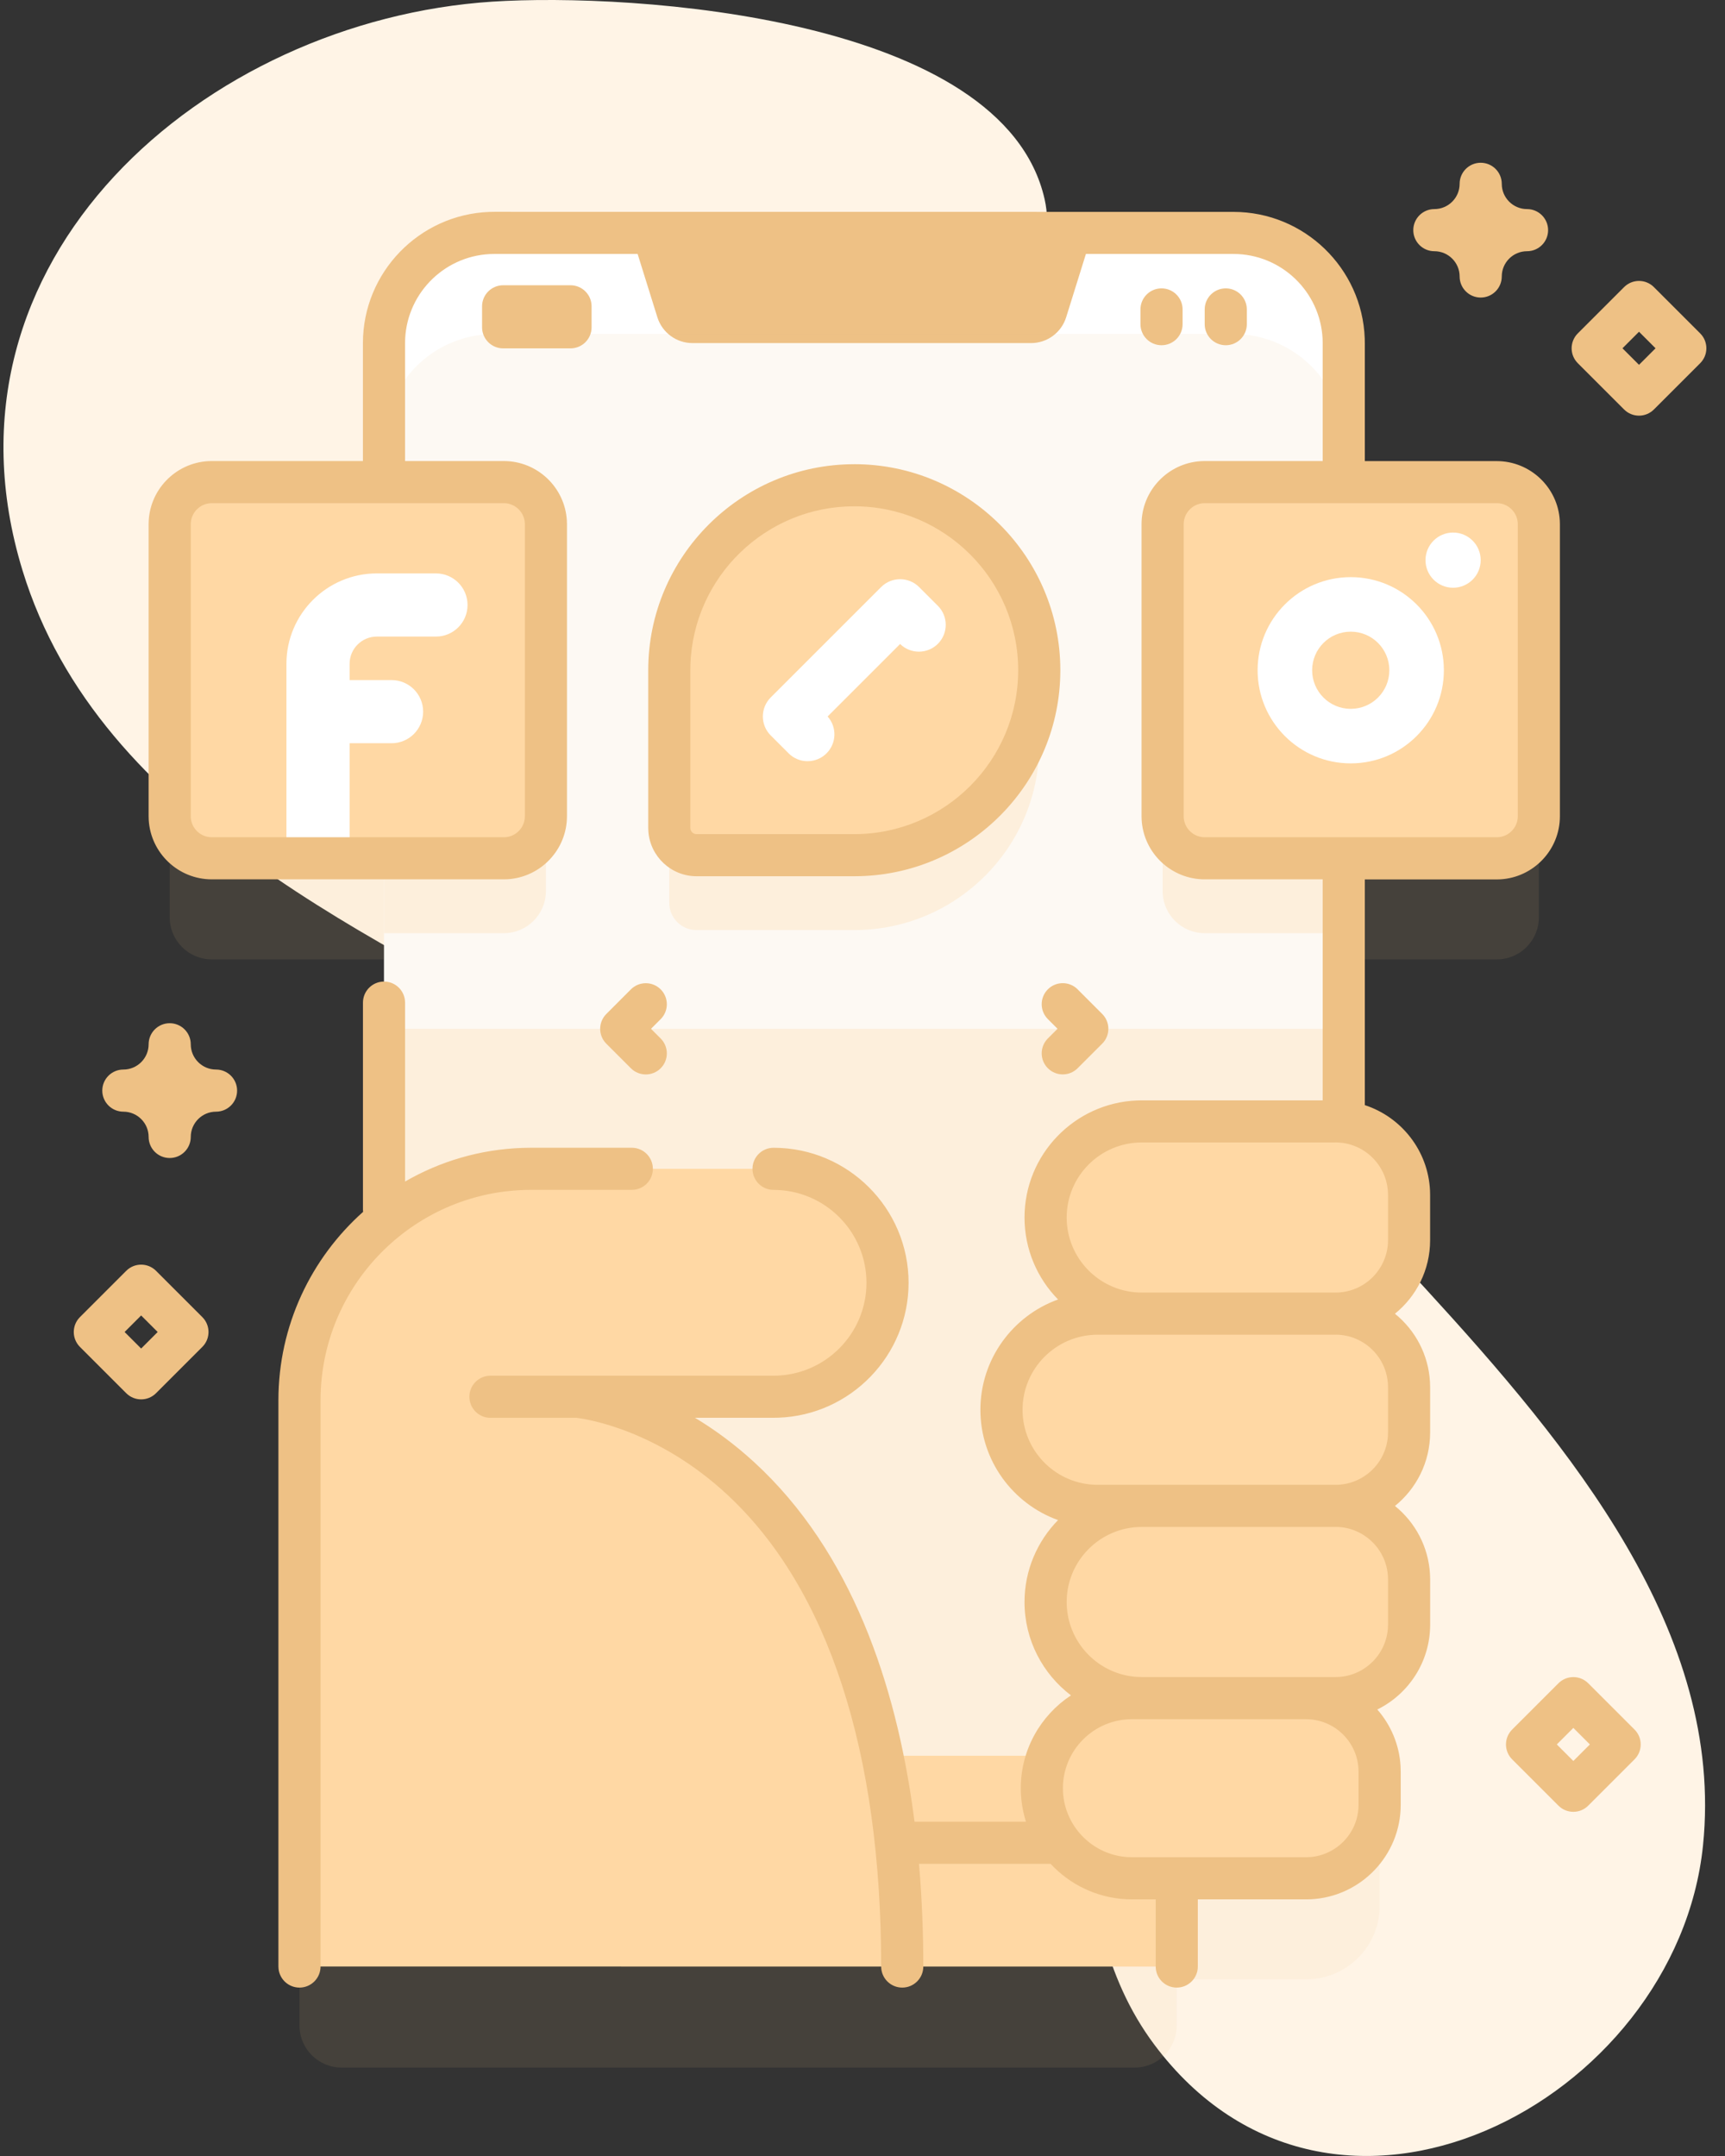 <svg height="100" viewBox="0 0 80 100" width="80" xmlns="http://www.w3.org/2000/svg"><rect x="0" y="0" width="80" height="100" fill="#333333" stroke="none"/><g fill="none"><path d="m22.839.076c-13.293.866-26.214 11.939-21.795 26.381 3.567 11.658 16.543 17.135 26.303 22.593 9.361 5.235 19.258 11.763 21.882 22.889 1.806 7.656-.407 16.585 4.299 22.888 8.268 11.073 24.234 2.663 25.452-9.23 1.011-9.871-6.154-18.496-12.857-25.813-6.497-7.093-13.762-13.94-19.53-21.649-5.341-7.139-8.133-16.013-1.051-23.084 1.591-1.588 3.486-3.224 2.905-5.807-1.908-8.475-19.105-9.592-25.609-9.168z" fill="#fff4e6"/><g transform="translate(17.773 10.742)"><path d="m44.546 5.178v64.436c0 2.826-2.289 5.115-5.115 5.115h-34.281c-2.824 0-5.115-2.289-5.115-5.115v-64.436c0-2.826 2.291-5.115 5.115-5.115h34.281c2.826 0 5.115 2.289 5.115 5.115z" fill="#fff"/><path d="m7.544 17.047v13.541c0 1.08-.875 1.953-1.953 1.953h-5.557v-17.447h5.557c1.078 0 1.953.875 1.953 1.953zm37.002-1.953v17.447h-6.447c-1.078 0-1.953-.873-1.953-1.953v-13.541c0-1.078.875-1.953 1.953-1.953zm-30.017 17.303h7.315c4.738 0 8.579-3.841 8.579-8.579 0-4.738-3.841-8.579-8.579-8.579-4.738 0-8.579 3.841-8.579 8.579v7.315c0 .698.566 1.264 1.264 1.264zm-14.494 4.58v32.637c0 2.825 2.29 5.115 5.115 5.115h34.281c2.825 0 5.115-2.29 5.115-5.115v-32.637z" fill="#fff4e6"/><path d="m31.672 3.974 1.22-3.911h-21.398l1.22 3.911c.222.712.882 1.197 1.628 1.197h15.702c.746 0 1.405-.485 1.628-1.197z" fill="#eec185"/></g><path d="m69.414 27.051h-7.094v-6.443c0-2.825-2.29-5.115-5.115-5.115h-34.281c-2.824 0-5.115 2.289-5.115 5.115v6.443h-7.985c-1.079 0-1.953.874-1.953 1.953v13.542c0 1.079.874 1.953 1.953 1.953h7.985v16.843c-2.393 1.969-3.919 4.953-3.919 8.294v24.31c0 1.079.874 1.953 1.953 1.953h36.778c1.079 0 1.953-.874 1.953-1.953v-2.139h6.001c1.883 0 3.41-1.527 3.41-3.41v-1.535c0-1.244-.669-2.33-1.664-2.925v-39.438h7.094c1.079 0 1.953-.874 1.953-1.953v-13.542c0-1.079-.874-1.953-1.953-1.953z" fill="#eec185" opacity=".1"/><path d="m13.889 91.211v-26.263c0-5.929 4.807-10.736 10.736-10.736h11.249c2.919 0 5.286 2.366 5.286 5.286 0 2.919-2.366 5.286-5.286 5.286h-9.094s10.897.864 14.153 16.652l7.664-0c.605-1.562 2.122-2.67 3.897-2.67h.454c-2.462 0-4.458-1.996-4.458-4.458s1.996-4.458 4.458-4.458h-2.046c-2.462 0-4.458-1.996-4.458-4.458s1.996-4.458 4.458-4.458l2.046-0c-2.462 0-4.458-1.996-4.458-4.458 0-2.462 1.996-4.458 4.458-4.458h8.988c1.883 0 3.41 1.527 3.41 3.41v2.096c0 1.883-1.527 3.41-3.41 3.41 1.883 0 3.41 1.527 3.41 3.41v2.096c0 1.883-1.527 3.41-3.41 3.41 1.883 0 3.41 1.527 3.41 3.41v2.096c0 1.883-1.527 3.41-3.41 3.41h-1.364c1.883 0 3.41 1.527 3.41 3.41v1.535c0 1.883-1.527 3.41-3.41 3.41l-6.002-.001.001 4.093z" fill="#ffd8a4"/><path d="m26.459 13.231c.539 0 .977.437.977.977v.973c0 .539-.437.977-.977.977h-3.125c-.539 0-.977-.437-.977-.977v-.973c0-.539.437-.977.977-.977zm27.409.144c.539 0 .977.437.977.977v.684c0 .539-.437.977-.977.977-.539 0-.977-.437-.977-.977v-.684c0-.539.437-.977.977-.977zm2.979 0c.539 0 .977.437.977.977v.684c0 .539-.437.977-.977.977-.539 0-.977-.437-.977-.977v-.684c0-.539.437-.977.977-.977z" fill="#eec185"/><g transform="translate(7.813 22.266)"><path d="m15.552 17.546h-13.542c-1.079 0-1.953-.874-1.953-1.953v-13.542c0-1.079.874-1.953 1.953-1.953h13.542c1.079 0 1.953.874 1.953 1.953v13.542c0 1.079-.875 1.953-1.953 1.953z" fill="#ffd8a4"/><g fill="#fff"><path d="m5.471 17.546v-9.024c0-2.311 1.88-4.192 4.192-4.192h2.742c.809 0 1.465.656 1.465 1.465 0 .809-.656 1.465-1.465 1.465h-2.742c-.696 0-1.262.566-1.262 1.262v9.024z"/><path d="m10.346 9.277h-3.28v2.93h3.28c.809 0 1.465-.656 1.465-1.465 0-.809-.656-1.465-1.465-1.465z"/></g></g><g transform="translate(53.906 22.266)"><path d="m15.507 17.546h-13.542c-1.079 0-1.953-.874-1.953-1.953v-13.542c0-1.079.874-1.953 1.953-1.953h13.542c1.079 0 1.953.874 1.953 1.953v13.542c0 1.079-.874 1.953-1.953 1.953z" fill="#ffd8a4"/><circle cx="13.484" cy="3.715" fill="#fff" r="1.28"/><path d="m.013 10.352v5.241c0 1.079.874 1.953 1.953 1.953h13.542c1.079 0 1.953-.874 1.953-1.953v-5.241z" fill="#ffd8a4"/><circle cx="8.737" cy="8.822" fill="#fff" r="4.319"/><circle cx="8.737" cy="8.822" fill="#ffd8a4" r="1.79"/></g><g transform="translate(30.86 22.46)"><path d="m1.443 17.205h7.315c4.738 0 8.579-3.841 8.579-8.579 0-4.738-3.841-8.579-8.579-8.579s-8.579 3.841-8.579 8.579v7.315c0 .698.566 1.264 1.264 1.264z" fill="#ffd8a4"/><path d="m6.593 12.846c-.319 0-.637-.121-.88-.365l-.83-.83c-.486-.486-.486-1.274 0-1.761l5.121-5.121c.486-.486 1.274-.486 1.761 0l.871.871c.486.486.486 1.274 0 1.761-.483.483-1.265.486-1.752.009l-3.362 3.362c.437.489.42 1.239-.049 1.709-.243.243-.562.364-.88.364z" fill="#fff"/></g><g fill="#eec185"><path d="m49.977 45.889 1.139 1.139c.191.191.286.441.286.69 0 .25-.095.5-.286.69l-1.139 1.139c-.381.381-1.0.381-1.381 0-.381-.381-.381-1 0-1.381l.449-.449-.449-.449c-.381-.381-.381-1 0-1.381.381-.381 1-.381 1.381 0zm-20.718 0c.381-.381 1-.381 1.381-0.0.381.381.381 1 0 1.381l-.449.449.449.449c.381.381.381 1 0 1.381-.381.381-1.0.381-1.381-0l-1.139-1.139c-.191-.19-.286-.441-.286-.69 0-.25.095-.5.286-.69z"/><path d="m57.205 9.828c3.284 0 5.97 2.613 6.087 5.869l.004.223v5.467h6.117c1.558 0 2.835 1.222 2.925 2.758l.005.172v13.543c0 1.558-1.222 2.835-2.758 2.925l-.172.005h-6.117v10.468c1.691.552 2.933 2.105 3.023 3.955l.005.215v2.096c0 1.376-.637 2.605-1.631 3.41.936.757 1.555 1.891 1.625 3.169l.007.241v2.096c0 1.376-.637 2.605-1.631 3.41.936.757 1.555 1.891 1.625 3.169l.007.241v2.096c0 1.724-1 3.219-2.451 3.935.624.713 1.022 1.627 1.079 2.632l.007.253v1.535c0 2.348-1.854 4.27-4.174 4.381l-.212.005h-5.024v3.115c0 .539-.437.977-.977.977-.501 0-.914-.377-.97-.863l-.007-.114v-3.115h-1.101c-1.401 0-2.672-.563-3.602-1.473l-.17-.175h-6.104c.143 1.659.2 3.266.2 4.763 0 .539-.437.977-.977.977s-.977-.437-.977-.977c0-9.964-2.461-17.525-7.116-21.866-3.237-3.019-6.523-3.524-6.991-3.581l-.028-.003h-3.985c-.539 0-.977-.437-.977-.977 0-.501.377-.914.863-.97l.114-.007h13.129c2.376 0 4.309-1.933 4.309-4.309 0-2.376-1.933-4.309-4.309-4.309-.539 0-.977-.437-.977-.977s.437-.977.977-.977c3.453 0 6.262 2.809 6.262 6.262 0 3.376-2.686 6.137-6.033 6.258l-.229.004h-3.645c.882.53 1.812 1.202 2.742 2.055 4.548 4.171 6.577 10.364 7.382 16.24l.058.44h5.169c-.155-.49-.24-1.012-.24-1.553 0-1.799.927-3.384 2.327-4.307-1.307-.993-2.154-2.564-2.154-4.329 0-1.478.594-2.82 1.555-3.801-2.097-.754-3.601-2.762-3.601-5.116 0-2.354 1.504-4.362 3.601-5.116-.961-.981-1.555-2.322-1.555-3.801 0-2.924 2.32-5.315 5.216-5.43l.218-.004h8.394v-10.252h-5.471c-1.558 0-2.835-1.222-2.925-2.758l-.005-.172v-13.542c0-1.558 1.222-2.835 2.758-2.925l.172-.005h5.471v-5.467c0-2.213-1.746-4.026-3.932-4.133l-.206-.005h-34.281c-2.213 0-4.026 1.746-4.133 3.932l-.005.206v5.467h4.579c1.558 0 2.835 1.222 2.925 2.758l.005.172v13.542c0 1.558-1.222 2.835-2.758 2.925l-.172.005h-13.542c-1.558 0-2.835-1.222-2.925-2.758l-.005-.172v-13.542c0-1.558 1.222-2.835 2.758-2.925l.172-.005h7.009v-5.467c0-3.284 2.613-5.97 5.869-6.088l.223-.004zm-39.396 35.699c.501 0 .914.377.97.863l.007.114v8.298c1.613-.932 3.466-1.493 5.443-1.56l.397-.007h4.675c.539 0 .977.437.977.977 0 .501-.377.914-.863.97l-.114.007h-4.675c-5.29 0-9.611 4.231-9.756 9.487l-.004.273v26.263c0 .539-.437.977-.977.977-.501 0-.914-.377-.97-.863l-.007-.114v-26.263c0-3.472 1.52-6.595 3.929-8.742l-.005-.043-.003-.044v-9.616c0-.539.437-.977.977-.977zm42.765 34.213h-8.079c-1.765 0-3.201 1.436-3.201 3.201 0 1.704 1.338 3.101 3.019 3.196l.181.005h8.078c1.342 0 2.433-1.092 2.433-2.433h0v-1.535c0-1.342-1.092-2.433-2.433-2.433zm13.083-1.667 2.148 2.148c.381.381.381 1 0 1.381l-2.148 2.148c-.19.191-.44.286-.69.286s-.5-.095-.691-.286l-2.148-2.148c-.381-.381-.381-1 0-1.381l2.148-2.148c.381-.381 1-.381 1.381 0zm-.69 2.071-.767.767.767.767.767-.767zm-11.029-9.321h-8.988c-1.92 0-3.481 1.562-3.481 3.481 0 1.856 1.459 3.377 3.291 3.476l.191.005h8.988c1.288 0 2.346-1.006 2.428-2.274l.005-.16v-2.096c0-1.342-1.092-2.433-2.433-2.434zm0-8.916h-11.034c-1.92 0-3.481 1.562-3.481 3.481 0 1.856 1.459 3.377 3.291 3.476l.191.005h11.034c1.288 0 2.346-1.006 2.428-2.274l.005-.16v-2.096c0-1.342-1.092-2.434-2.433-2.434zm-54.702-2.964 2.148 2.148c.381.381.381 1 0 1.381l-2.148 2.148c-.191.191-.44.286-.69.286s-.5-.095-.691-.286l-2.148-2.148c-.381-.381-.381-1 0-1.381l2.148-2.148c.381-.381 1-.381 1.381 0zm-.69 2.071-.767.767.767.767.767-.767zm55.392-8.024h-8.988c-1.92 0-3.481 1.562-3.481 3.481 0 1.856 1.459 3.377 3.291 3.476l.191.005h8.988c1.288 0 2.346-1.006 2.428-2.274l.005-.16v-2.096c0-1.342-1.092-2.433-2.433-2.434zm-54.068-5.531c.539 0 .977.437.977.977 0 .646.526 1.172 1.172 1.172.539 0 .977.437.977.977s-.437.977-.977.977c-.646 0-1.172.526-1.172 1.172 0 .539-.437.977-.977.977s-.977-.437-.977-.977c0-.646-.526-1.172-1.172-1.172-.539 0-.977-.437-.977-.977s.437-.977.977-.977c.646 0 1.172-.526 1.172-1.172 0-.539.437-.977.977-.977zm31.749-25.929c5.269 0 9.556 4.287 9.556 9.556 0 5.178-4.14 9.408-9.284 9.552l-.272.004h-7.315c-1.181 0-2.152-.92-2.235-2.08l-.006-.16v-7.315c0-5.269 4.287-9.556 9.556-9.556zm-16.254 1.808h-13.542c-.5 0-.913.378-.97.863l-.007.114v13.542c0 .5.378.913.863.97l.114.007h13.542c.5 0 .913-.378.97-.863l.007-.114v-13.542c0-.538-.438-.977-.977-.977zm46.049 0h-13.542c-.5 0-.913.378-.97.863l-.007.114v13.542c0 .5.378.913.863.97l.114.007h13.542c.5 0 .913-.378.97-.863l.007-.114v-13.542c0-.538-.438-.977-.977-.977zm-29.796.145c-4.11 0-7.468 3.278-7.599 7.357l-.004.246v7.315c0 .136.095.25.221.28l.066.008h7.315c4.192 0 7.603-3.411 7.603-7.603s-3.411-7.603-7.603-7.603zm37.084-10.167 2.148 2.148c.381.381.381 1 0 1.381l-2.148 2.148c-.191.19-.44.286-.69.286s-.5-.095-.691-.286l-2.148-2.148c-.381-.381-.381-1 0-1.381l2.148-2.148c.381-.381 1-.381 1.381 0zm-.69 2.071-.767.767.767.767.767-.767zm-7.342-7.838c.539 0 .977.437.977.977 0 .646.526 1.172 1.172 1.172.539 0 .977.437.977.977s-.437.977-.977.977c-.646 0-1.172.526-1.172 1.172 0 .539-.437.977-.977.977-.539 0-.977-.437-.977-.977 0-.646-.526-1.172-1.172-1.172-.539 0-.977-.437-.977-.977s.437-.977.977-.977c.646 0 1.172-.526 1.172-1.172 0-.539.437-.977.977-.977z"/></g></g></svg>